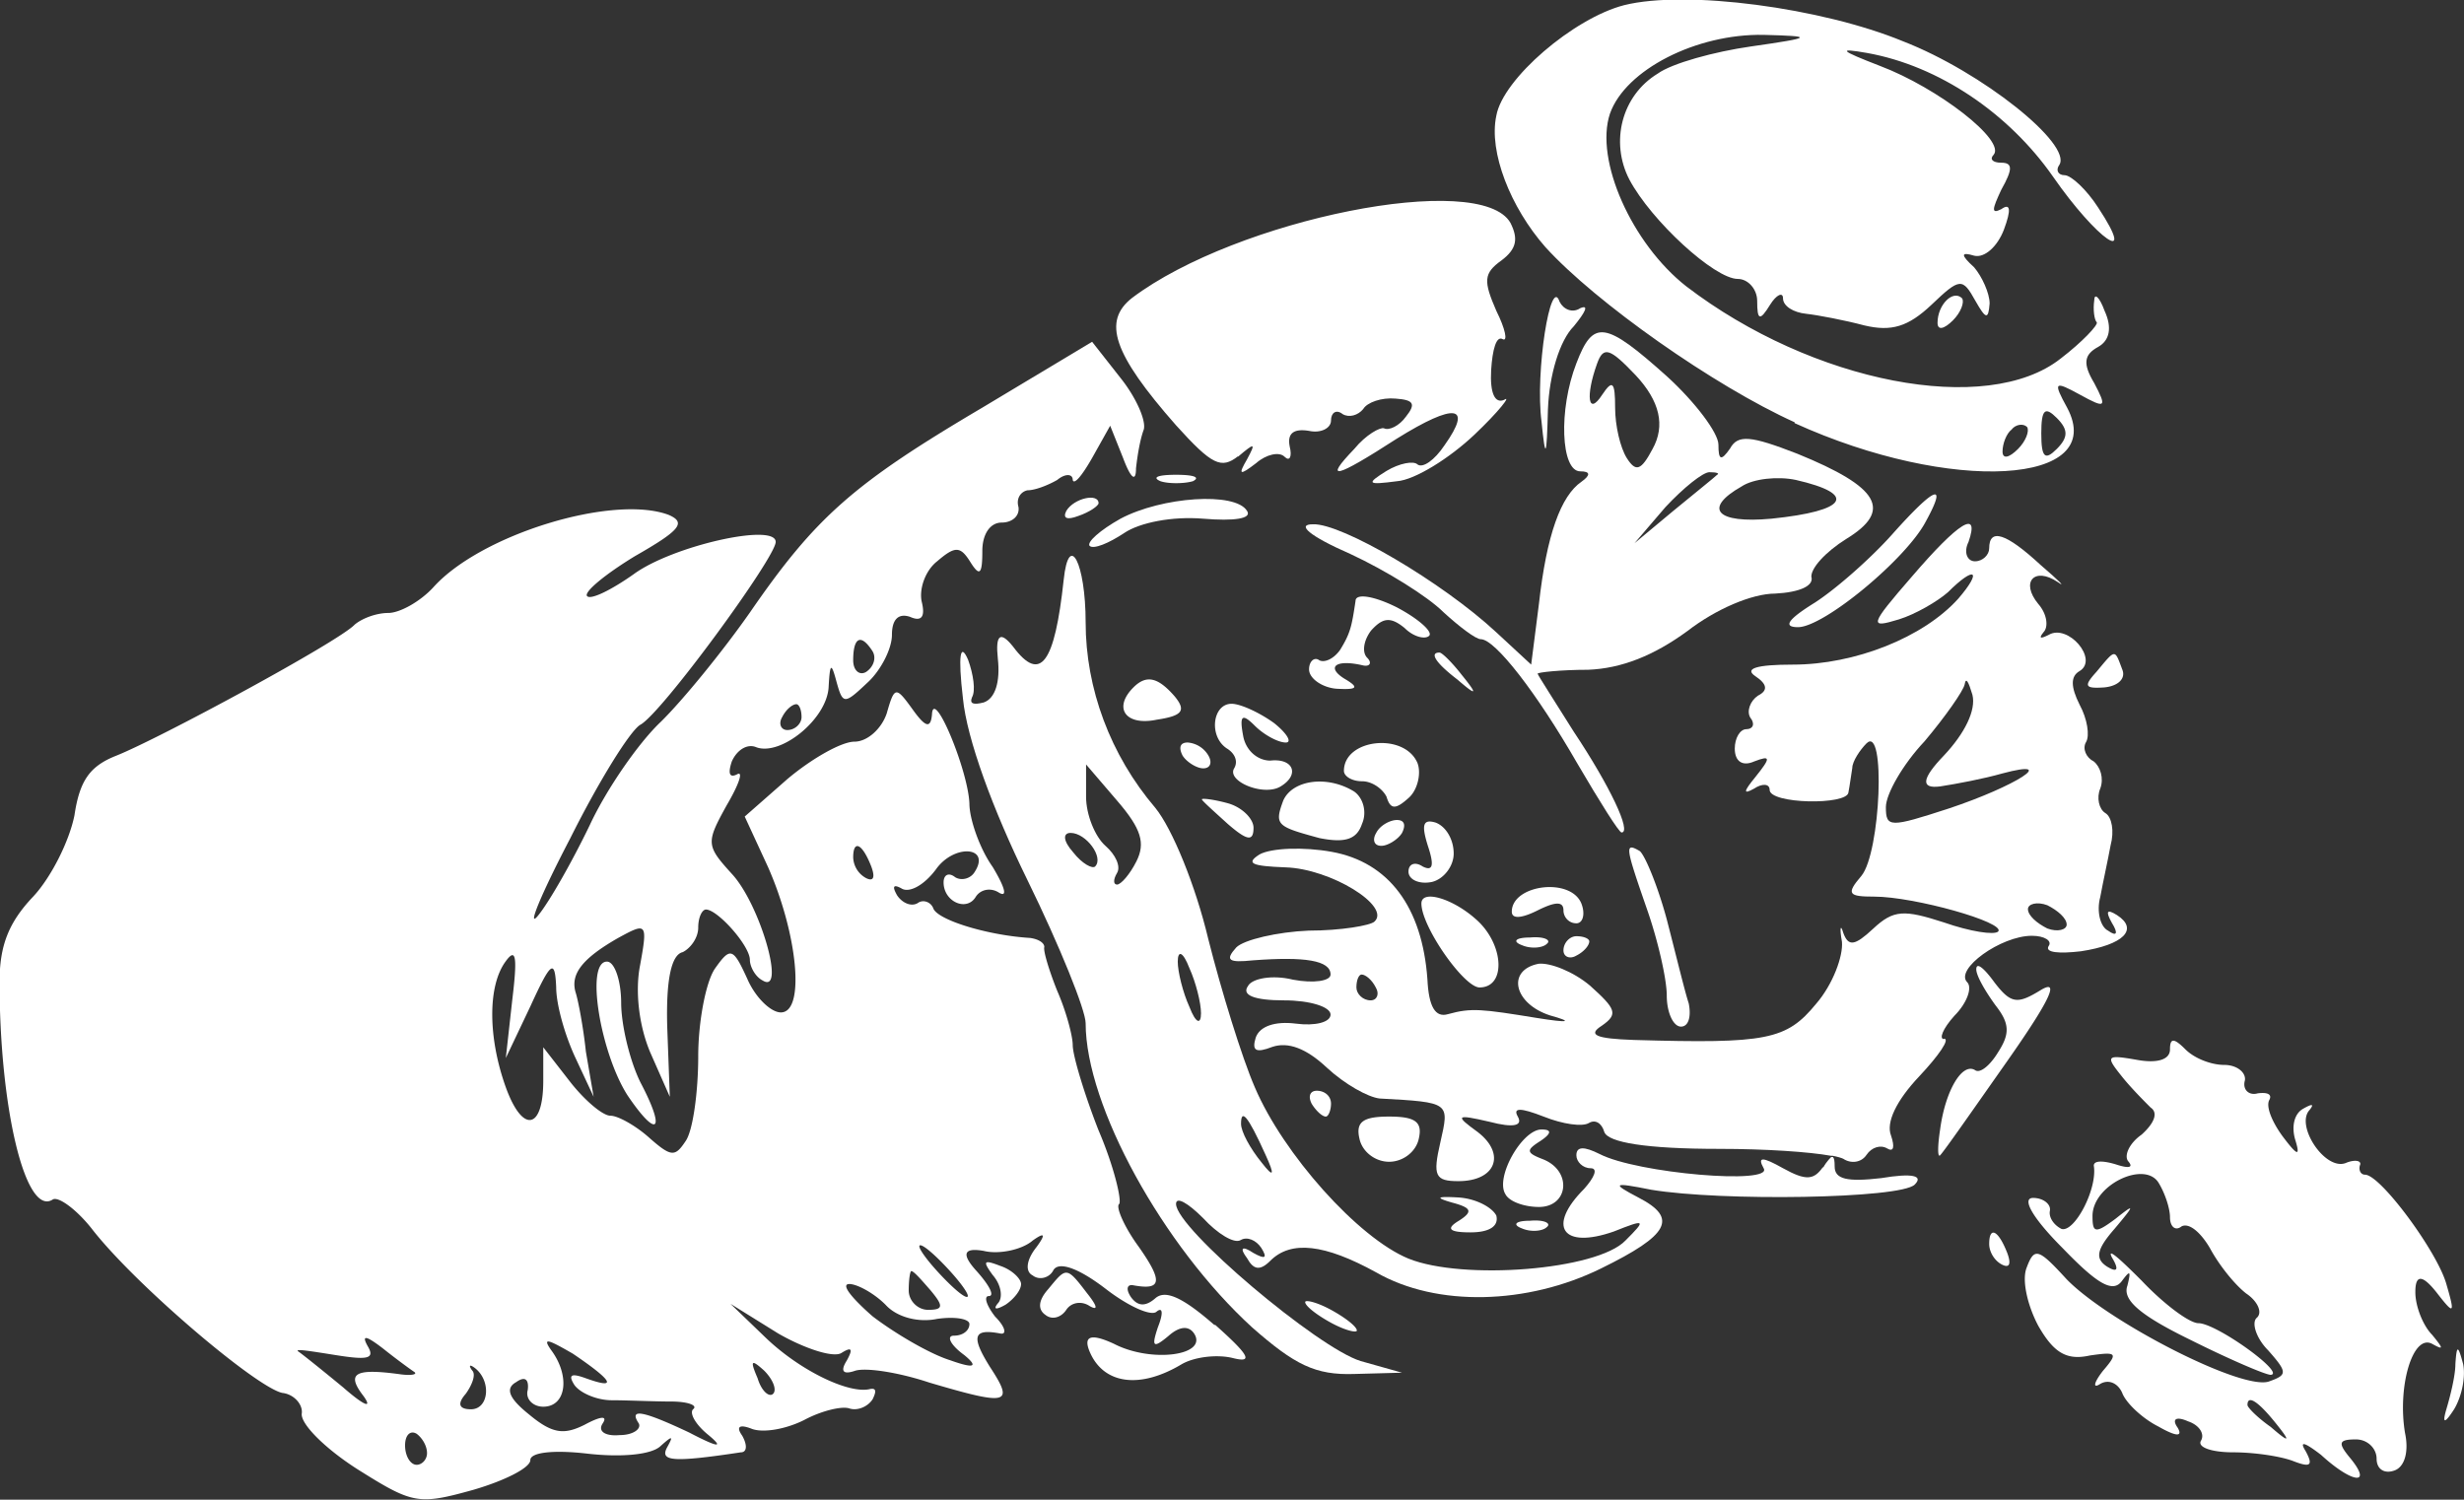 <svg id="a" xmlns="http://www.w3.org/2000/svg" viewBox="0 0 57.24 34.84"><rect x="0" y="0" width="57.24" height="34.84" fill="#333333" stroke="none"/><defs><style>.b{fill:#fff}</style></defs><path class="b" d="M57.04 31.69c0 .27-.12.75-.21 1.05q-.15.51.18 0c.18-.3.27-.75.21-1.05-.12-.45-.15-.45-.18 0ZM30.32 30.25c0 .09.27.3.6.48s.6.24.6.18c0-.09-.27-.3-.6-.48s-.6-.24-.6-.18ZM25.25 30.04c-.48-.63-.48-.6-.9-.09-.24.27-.24.48-.06.6.15.12.36.06.48-.12s.36-.21.54-.09c.21.12.18 0-.06-.3ZM23.24 29.41c-.39-.15-.42-.12-.18.21.21.24.24.54.12.66-.12.15-.03.15.18.03.18-.12.36-.33.36-.48 0-.12-.21-.33-.48-.42ZM46.21 28.9c0 .18.12.39.3.48.18.09.21-.03.12-.27-.21-.54-.42-.63-.42-.21ZM35.36 28.54c.21.09.48.06.57-.03.12-.09-.06-.18-.39-.15-.33 0-.42.09-.18.18ZM33.89 28.36c-.3.18-.24.27.27.27.45 0 .66-.15.6-.39-.09-.18-.45-.39-.87-.42-.51-.03-.57 0-.15.12.45.12.48.21.15.42ZM35.78 26.51c.27-.18.27-.27.03-.27-.45 0-1.08 1.11-.84 1.5.09.18.45.3.78.3.69 0 .78-.84.09-1.11-.39-.15-.39-.21-.06-.42ZM32.27 26.99c.33 0 .63-.24.69-.54.09-.39-.09-.51-.69-.51s-.78.12-.69.51c.06.3.36.54.69.54ZM30.8 25.94c.06 0 .12-.15.12-.3 0-.18-.15-.3-.33-.3-.15 0-.21.12-.12.3.09.15.24.3.33.3ZM56.11 30.01q0-.6.48 0c.42.54.45.54.24-.18-.21-.75-1.53-2.54-1.89-2.54-.09 0-.15-.09-.12-.21.06-.12-.12-.15-.33-.06-.48.18-1.17-.87-.84-1.23.12-.15.06-.15-.15-.03s-.27.42-.18.72c.12.39.06.39-.3-.09-.24-.33-.39-.69-.3-.84.06-.12-.03-.18-.27-.15-.21.06-.36-.09-.3-.3.03-.18-.18-.36-.48-.36s-.69-.15-.9-.36c-.27-.27-.36-.27-.36 0 0 .24-.3.33-.78.24-.69-.12-.72-.09-.36.36.21.27.54.6.69.75.18.12.09.36-.21.63-.3.21-.42.51-.3.63.12.15-.03.15-.3.06-.3-.09-.51-.09-.51.03.09.54-.45 1.56-.75 1.47-.18-.09-.3-.27-.27-.42.03-.15-.15-.3-.39-.3-.27 0-.03.45.69 1.17.81.84 1.17 1.05 1.38.75.18-.24.21-.24.12.12-.12.33.3.69 1.47 1.26.9.45 1.74.81 1.86.81.36-.03-1.26-1.2-1.68-1.2-.21 0-.81-.45-1.32-.99-.51-.51-.81-.78-.69-.54.18.3.12.36-.12.21-.27-.18-.24-.39.18-.87.48-.57.48-.6.03-.24-.48.36-.54.33-.54-.06 0-.72 1.2-1.29 1.53-.78.15.24.27.6.27.81s.12.33.27.21c.18-.09.45.15.66.51.21.39.57.84.84 1.05.27.18.39.45.24.57-.12.12 0 .48.27.75.45.51.45.57.03.72-.6.24-3.75-1.38-4.71-2.37-.66-.72-.75-.75-.93-.27-.12.3.03.9.27 1.35.36.63.66.81 1.2.69.63-.09.66-.06.3.36-.21.27-.24.42-.06.3.21-.12.42 0 .51.21.09.24.48.6.84.78.42.24.57.24.45.03-.15-.21-.03-.27.24-.15.27.09.39.3.3.45-.09.15.24.27.75.27.48 0 1.11.09 1.41.21.39.15.45.09.27-.24-.15-.24-.03-.21.36.09.72.66 1.2.72.69.09-.3-.36-.3-.45.12-.45.27 0 .48.21.48.45s.18.36.42.27.33-.45.24-.87c-.18-1.08.18-2.31.63-2.07.27.15.27.12 0-.21-.21-.21-.39-.66-.39-.99Zm-3.36 3.14c-.3-.21-.54-.45-.54-.51 0-.24.24-.09.63.39s.36.51-.09.12ZM47.41 23c-.54.33-.69.33-1.08-.18-.24-.33-.42-.48-.42-.3 0 .15.21.51.45.84.33.42.33.66.06 1.08-.18.3-.42.51-.54.42-.3-.18-.69.48-.81 1.38-.06.39-.06.66 0 .6.09-.09.78-1.08 1.56-2.19.99-1.41 1.23-1.92.78-1.65ZM14.43 23.3c0-.51-.15-.96-.33-.96-.51 0-.15 2.13.48 3.11.69 1.02.9.84.3-.3-.24-.48-.45-1.32-.45-1.86ZM36.62 22.2c.18-.09.3-.24.3-.33 0-.06-.12-.12-.3-.12-.15 0-.3.15-.3.33 0 .15.15.21.3.12ZM35.36 21.96c.21.09.48.06.57-.03.12-.09-.06-.18-.39-.15-.33 0-.42.09-.18.18ZM34.37 22.94c.63 0 .57-1.02-.09-1.59-.54-.48-1.26-.69-1.26-.36 0 .54.99 1.95 1.35 1.95ZM36.32 21.15c0 .15.12.3.3.3.15 0 .21-.21.12-.45-.24-.63-1.62-.45-1.62.18 0 .18.24.15.6-.03.42-.21.6-.21.6 0ZM38.09 19.77c-.36-.21-.33-.09.18 1.38.24.69.45 1.59.45 1.98s.15.72.33.72.24-.24.18-.54c-.09-.27-.3-1.14-.51-1.95-.21-.78-.51-1.5-.63-1.59ZM33.26 20.49c.27-.06.51-.36.51-.66 0-.33-.18-.63-.42-.72-.3-.09-.33.06-.18.54.15.45.12.6-.12.48-.18-.12-.33-.06-.33.12s.24.3.54.24ZM32.09 19.65c.15 0 .39-.15.48-.3.09-.18.06-.3-.12-.3-.15 0-.39.12-.48.3-.09.15-.06.3.12.3ZM28.52 19.14c.45.39.6.42.6.09 0-.21-.27-.48-.6-.57-.33-.09-.6-.12-.6-.09s.27.27.6.57ZM30.65 19.47c.6.12.87.03.99-.33.12-.27.03-.6-.18-.75-.63-.39-1.44-.27-1.65.21-.21.57-.15.6.84.87ZM32.93 17.73c-.3-.72-1.71-.57-1.71.18 0 .12.18.24.42.24s.48.18.57.36c.09.3.21.3.51.03.21-.18.3-.57.21-.81ZM27.95 17.85c.18 0 .21-.15.12-.3a.612.612 0 0 0-.48-.3c-.18 0-.21.12-.12.3.09.15.33.3.48.3ZM29.75 18.27c.45-.27.3-.66-.24-.6-.3 0-.57-.24-.63-.57-.09-.48-.03-.54.27-.24.21.21.54.39.72.39.15 0 .03-.21-.27-.45-.33-.24-.78-.45-.99-.45-.45 0-.54.78-.09 1.05.18.12.24.3.15.45-.18.3.69.66 1.08.42ZM26.33 15.97c-.48.48-.18.9.54.75.6-.09.69-.21.42-.54-.39-.45-.66-.51-.96-.21ZM48.7 15.61c-.3.33-.27.39.18.36.33-.03.51-.21.42-.42-.18-.48-.15-.48-.6.06ZM33.86 15.79c.45.39.48.36.09-.12-.21-.27-.45-.51-.51-.51-.24 0-.09.24.42.63ZM32.63 14.59c.21.21.48.27.57.18.09-.09-.24-.39-.75-.66-.54-.27-.96-.33-.96-.15-.09.6-.12.75-.36 1.14-.15.21-.36.3-.48.24-.12-.09-.24.03-.24.21 0 .21.3.42.63.45.51.03.54-.03.18-.24-.42-.27-.18-.45.45-.3.15.03.21-.06.09-.18s-.09-.39.09-.63c.27-.3.45-.33.78-.06Z"/><path class="b" d="M42.35 27.11c-.21.3-.39.33-.93.03-.48-.27-.6-.27-.45 0 .24.39-2.94.12-3.81-.33-.36-.18-.54-.18-.54.03 0 .15.15.3.33.3s.09.21-.15.48c-.87.87-.51 1.41.69.99.75-.3.75-.27.27.21-.66.69-3.78.93-5.04.42-1.17-.48-2.91-2.43-3.57-3.98-.3-.69-.78-2.25-1.08-3.44-.3-1.26-.84-2.57-1.23-3.05-1.05-1.23-1.62-2.78-1.62-4.31 0-1.38-.39-2.13-.51-.99-.21 1.95-.54 2.4-1.17 1.56q-.45-.57-.36.27c.06.54-.06.93-.33 1.02-.24.06-.33.03-.27-.12.09-.15.03-.54-.09-.87-.18-.42-.24-.12-.12.9.09.93.69 2.57 1.5 4.22.75 1.53 1.35 3.02 1.35 3.32 0 1.92 1.8 5.18 3.87 7.07.99.87 1.47 1.11 2.37 1.08l1.11-.03-.96-.27c-.99-.3-4.29-3.08-4.29-3.65 0-.18.27-.03.63.33.33.36.72.6.87.51.15-.09.36 0 .48.18.15.24.09.27-.18.12-.27-.18-.33-.12-.15.12.15.27.3.3.54.06.48-.48 1.26-.39 2.46.27 1.41.81 3.51.75 5.22-.09 1.59-.78 1.8-1.17.87-1.65-.63-.33-.6-.36.3-.18 1.62.27 5.79.21 6.12-.12.21-.21-.06-.27-.78-.15-.78.09-1.08.03-1.08-.27 0-.13-.01-.19-.04-.22h-.04s-.1.09-.19.25Zm-16.91-6.98c-.06.06-.3-.06-.51-.33-.24-.27-.24-.45-.06-.45.36 0 .78.57.57.78Zm.96-.12c-.15.3-.36.54-.45.54s-.09-.12 0-.27c.09-.15-.03-.42-.27-.63-.24-.21-.45-.72-.45-1.14v-.75l.72.84c.57.66.66.99.45 1.41Zm1.23 3.38c-.15-.33-.27-.81-.27-1.05 0-.27.12-.24.27.15.15.33.27.81.27 1.05 0 .27-.12.24-.27-.15Zm1.68 3.62c-.27-.33-.48-.72-.48-.9 0-.36.15-.21.57.72q.33.72-.09.18Z"/><path class="b" d="M45.16 24.14c-.12 0-.03-.24.24-.54.3-.3.42-.66.3-.78-.3-.3.78-1.08 1.5-1.08.3 0 .48.12.39.24-.09.15.24.18.75.12.99-.15 1.35-.51.84-.84-.24-.15-.27-.09-.12.18.15.24.12.33-.09.18-.18-.09-.27-.45-.18-.78.06-.33.18-.87.24-1.2.09-.33.03-.66-.12-.75-.15-.09-.21-.36-.12-.57.09-.24 0-.51-.15-.63-.18-.09-.27-.3-.18-.45.09-.15.03-.54-.15-.87-.21-.42-.21-.66 0-.78.45-.27-.27-1.11-.72-.84-.18.09-.24.09-.12-.06.12-.12.09-.42-.12-.66-.42-.51-.09-.87.45-.51.21.15.03-.03-.39-.39-.81-.75-1.2-.87-1.2-.39 0 .15-.15.3-.33.3s-.27-.21-.15-.45c.27-.78-.24-.45-1.32.81-.99 1.14-.99 1.2-.3.99.39-.12.9-.42 1.14-.63.63-.63.81-.51.24.15-.81.9-2.4 1.53-3.84 1.53-.84 0-1.14.09-.87.27.27.18.3.33.06.45-.18.12-.27.36-.18.51.12.15.06.27-.09.27s-.27.21-.27.45c0 .3.18.42.45.3.39-.15.39-.09.03.36-.27.33-.3.42-.03.27.18-.12.36-.12.36.03 0 .33 1.8.36 1.83.06.03-.15.06-.39.09-.57 0-.15.18-.42.33-.57.45-.45.33 2.54-.12 3.08-.36.42-.3.48.3.48.93 0 3.06.6 2.88.81-.09.09-.66 0-1.26-.21-.93-.3-1.17-.3-1.65.15-.42.39-.57.42-.69.09-.06-.21-.09-.12-.03.21.03.33-.21.99-.6 1.44-.69.84-1.14.93-4.23.84-.9-.03-1.08-.12-.75-.33.39-.27.33-.39-.27-.93-.39-.33-.93-.54-1.2-.51-.75.15-.57.93.27 1.2.54.15.45.18-.3.06-1.29-.21-1.53-.24-2.07-.09-.3.09-.45-.18-.48-.81-.12-1.68-.9-2.72-2.22-2.96-.66-.12-1.41-.09-1.68.06-.33.21-.18.27.6.3 1.05.03 2.46.9 2.07 1.26-.09.09-.78.21-1.53.21-.72.03-1.5.21-1.68.39-.27.3-.18.36.39.3 1.2-.09 1.8 0 1.8.33 0 .15-.39.21-.87.12-.48-.12-.96-.03-1.05.15-.15.21.15.33.84.33.6 0 1.08.15 1.08.33s-.36.27-.81.21c-.48-.06-.84.06-.93.33-.09.3 0 .36.39.21.36-.12.78.03 1.26.48.42.39.96.69 1.23.72 1.65.09 1.62.09 1.41 1.02-.18.78-.12.9.42.9.87 0 1.11-.63.45-1.14-.54-.39-.51-.42.27-.24.57.15.78.09.66-.12s.06-.21.6 0c.45.18.9.24 1.05.15.15-.09.3 0 .36.21.09.24.96.39 2.67.39 1.08 0 2.1.07 2.59.16h.04c.11.02.21.05.25.07.18.12.42.09.54-.09.12-.18.33-.24.48-.15.15.09.18-.03.09-.3-.12-.3.12-.81.66-1.38.45-.48.72-.87.57-.87Zm2.4-3.11c.24.12.45.3.45.45 0 .12-.21.18-.45.09-.24-.12-.45-.3-.45-.45 0-.12.21-.18.45-.09Zm-2.28-2.25c-1.38.45-1.47.45-1.47-.03 0-.3.39-.99.9-1.53.48-.57.9-1.17.93-1.32.03-.18.09-.06.18.24.09.36-.18.9-.66 1.41q-.78.81-.09.72c.39-.06 1.02-.18 1.44-.3 1.35-.36.3.3-1.23.81Zm-13.44 4.46c-.18 0-.33-.15-.33-.3 0-.18.06-.3.12-.3.09 0 .24.12.33.3.09.15.03.3-.12.3ZM28.97 11.87c-.27-.45-1.98-.33-2.94.18-.48.27-.78.54-.72.63.09.09.45-.06.81-.3.36-.24 1.11-.39 1.83-.33s1.14 0 1.02-.18ZM25.52 11.69c0-.24-.57-.12-.75.18-.09.18.03.21.27.12.27-.09.48-.24.48-.3Z"/><path class="b" d="M44.74 12.11c.51-.93.21-.81-.78.3-.48.54-1.29 1.26-1.8 1.59-.63.39-.75.57-.39.57.6 0 2.52-1.59 2.97-2.46ZM27.71 11.18c.18-.09.03-.15-.39-.15s-.57.06-.36.15c.18.06.54.06.75 0ZM28.22 30.79c-.72-.63-1.14-.84-1.38-.63-.24.21-.42.18-.57-.03-.12-.18-.09-.3.06-.27.66.12.69-.09.12-.9-.33-.45-.54-.93-.45-.99.06-.09-.12-.87-.48-1.71-.33-.84-.6-1.74-.6-1.98 0-.21-.15-.78-.36-1.26-.18-.45-.33-.93-.3-1.02 0-.09-.12-.18-.33-.21-.99-.06-2.16-.42-2.25-.69-.06-.15-.24-.21-.36-.12-.15.09-.36 0-.48-.18-.12-.21-.09-.27.12-.15.18.09.51-.09.78-.45.42-.6 1.29-.54.9.06-.09.15-.3.21-.45.12-.15-.12-.27-.06-.27.12 0 .45.54.69.75.33.12-.18.36-.21.54-.09.21.12.12-.15-.15-.6-.3-.42-.54-1.11-.54-1.47-.03-.78-.84-2.72-.87-2.07-.03.33-.15.3-.45-.12-.39-.54-.42-.54-.6.09-.12.36-.45.66-.75.66s-.99.39-1.56.87l-.99.87.54 1.17c.69 1.56.87 3.38.3 3.38-.24 0-.6-.36-.78-.78-.33-.72-.39-.75-.75-.24-.21.3-.39 1.23-.39 2.04s-.12 1.74-.3 1.98c-.24.36-.33.36-.84-.09-.3-.27-.72-.51-.9-.51s-.6-.36-.93-.78l-.63-.81v.78c0 1.14-.48 1.23-.87.15-.42-1.17-.42-2.37 0-2.93.24-.33.27-.09.15.9l-.15 1.35.57-1.2c.48-1.05.57-1.11.6-.45 0 .42.21 1.14.45 1.65l.42.9-.18-1.05c-.06-.57-.18-1.2-.24-1.38-.12-.42.15-.78.99-1.26.66-.36.69-.36.51.63-.12.6-.03 1.41.24 2.04l.45 1.02-.06-1.62c-.03-1.08.09-1.68.36-1.74.18-.09.36-.33.36-.57s.09-.42.18-.42c.27 0 1.02.84 1.02 1.17 0 .15.12.39.3.48.54.33-.06-1.77-.72-2.48-.6-.66-.6-.72-.12-1.59.3-.51.39-.81.24-.72-.18.09-.21-.03-.12-.3.12-.27.36-.42.57-.33.57.21 1.65-.66 1.68-1.41.03-.54.06-.57.18-.12.15.54.18.54.72.03.3-.27.57-.78.57-1.11 0-.36.15-.51.42-.42.27.12.36 0 .27-.36-.06-.3.09-.72.36-.93.42-.36.54-.36.78.03.21.33.27.27.27-.27 0-.39.18-.66.45-.66.24 0 .42-.15.39-.36-.06-.21.06-.36.21-.39.18 0 .48-.12.69-.24.18-.15.36-.15.36 0 .03.12.21-.09.45-.51l.42-.75.3.75c.18.48.3.57.3.24.03-.27.09-.66.18-.9.06-.21-.18-.75-.54-1.2l-.66-.84-2.55 1.53c-3 1.77-3.87 2.54-5.4 4.76-.63.9-1.56 2.04-2.07 2.54-.51.48-1.26 1.56-1.65 2.4-.39.81-.93 1.77-1.2 2.1-.27.33.06-.48.75-1.8.66-1.32 1.38-2.48 1.62-2.63.48-.24 3.15-3.89 3.15-4.25 0-.45-2.4.09-3.3.75-.51.36-.99.6-1.08.51-.09-.09.42-.51 1.11-.93 1.05-.6 1.2-.78.78-.96-1.29-.48-4.35.45-5.46 1.68-.3.33-.78.6-1.05.6s-.6.12-.78.27c-.36.39-4.56 2.66-5.55 3.05-.6.24-.84.57-.96 1.38-.12.6-.54 1.44-.96 1.89-.57.6-.78 1.14-.78 1.98 0 2.93.6 5.45 1.23 5.06.12-.09.54.21.9.66.99 1.29 3.84 3.71 4.44 3.83.27.03.48.27.45.48-.03.24.54.81 1.29 1.29 1.29.81 1.41.84 2.7.48.72-.21 1.32-.51 1.32-.69s.54-.24 1.32-.15 1.5.03 1.71-.18c.27-.24.3-.24.15.03-.18.33.12.36 1.71.12.15 0 .15-.18.03-.39-.15-.21-.06-.27.24-.15.27.09.78 0 1.2-.21.39-.21.87-.33 1.05-.27s.42-.03.54-.21c.09-.18.09-.27-.06-.24-.48.12-1.62-.42-2.43-1.2l-.81-.78 1.11.69c.63.36 1.29.57 1.47.45.24-.15.27-.09.12.18-.15.24-.09.33.18.24.24-.09 1.02.03 1.74.27 1.83.54 1.98.51 1.41-.36-.45-.72-.39-.9.24-.78.15.03.12-.15-.12-.39-.21-.27-.27-.48-.15-.48.15 0 0-.27-.3-.6q-.51-.57.18-.45c.36.09.9-.03 1.14-.24q.42-.3.09.15c-.24.3-.27.57-.09.66.15.12.39.06.48-.12.12-.21.57-.06 1.2.42.54.42 1.08.66 1.2.54.15-.12.15.06.03.36-.15.45-.12.51.24.21.27-.24.48-.24.6-.06.33.51-.99.69-1.86.24q-.84-.39-.54.24c.33.69 1.14.81 2.1.24.3-.18.84-.24 1.2-.15.48.12.39-.06-.42-.78Zm-7.95-15.66c.09.15.03.36-.15.48-.15.09-.3-.03-.3-.27 0-.54.18-.63.45-.21Zm-2.1 1.53c.09-.18.24-.3.33-.3.06 0 .12.12.12.3 0 .15-.15.3-.33.3-.15 0-.21-.15-.12-.3ZM8.45 32.44c.21.3 0 .21-.48-.21-.51-.42-.96-.78-1.05-.84-.06-.06.3 0 .87.09.75.12.93.09.75-.21-.15-.27-.03-.24.36.06.3.24.63.48.72.54.09.06-.06.09-.3.06-1.08-.15-1.29-.03-.87.51Zm1.23 1.59c-.15 0-.27-.21-.27-.45s.12-.36.27-.27c.12.09.24.27.24.45 0 .15-.12.27-.24.27Zm1.26-1.29c-.27 0-.33-.12-.12-.36.15-.21.24-.45.15-.54-.09-.12-.06-.15.06-.06.39.3.33.96-.09.96Zm5.07.54c-1.08-.51-1.41-.57-1.17-.21.06.12-.12.27-.45.27-.33.03-.51-.09-.39-.27.12-.18-.03-.18-.42.03-.48.24-.75.21-1.29-.24-.45-.36-.57-.6-.3-.75.21-.15.3-.06.27.18-.06.21.12.39.36.39.54 0 .63-.72.18-1.32-.21-.3-.06-.24.51.09.93.63 1.05.84.3.57-.33-.12-.42-.09-.27.15.12.18.51.36.87.36s.99.03 1.38.03.63.09.51.18c-.09.09.06.36.36.6.36.3.24.3-.45-.06Zm1.74-1.44c.21.21.3.45.21.54-.09.09-.27-.06-.36-.36-.18-.42-.15-.45.15-.18Zm3.42-2.31c.06 0 .24.21.45.45.3.36.3.45-.06.45-.24 0-.45-.21-.45-.45s.03-.45.06-.45Zm-.93-9.4c.09.24.06.36-.12.27a.57.57 0 0 1-.3-.48c0-.42.21-.33.42.21Zm2.16 11.35q.51.42-.33.12c-.48-.15-1.29-.63-1.8-1.02-.48-.42-.75-.75-.54-.75.18 0 .57.21.84.48.27.3.78.42 1.2.33.42-.06.75 0 .75.12 0 .15-.15.27-.36.27-.18 0-.09.21.24.45Zm.06-1.35c-.09 0-.39-.27-.69-.6-.3-.33-.48-.6-.39-.6s.39.27.69.6c.3.33.48.6.39.6Z"/><path class="b" d="M42.08 13.42c-.03-.21.33-.6.81-.9 1.08-.66.78-1.2-1.14-1.98-1.08-.42-1.38-.45-1.56-.12-.21.3-.27.27-.27-.09 0-.27-.54-.99-1.2-1.59-1.44-1.29-1.71-1.32-2.1-.3-.42 1.08-.36 2.51.09 2.51.24 0 .24.09.03.24-.48.33-.81 1.23-.99 2.84l-.18 1.41-.81-.75c-1.26-1.17-3.6-2.54-4.26-2.51-.39 0-.09.27.87.69.84.39 1.8.99 2.16 1.35.36.33.75.63.87.63.33 0 1.29 1.23 2.25 2.9.51.87.96 1.59 1.02 1.59.24 0-.27-1.08-1.11-2.34-.45-.72-.84-1.32-.84-1.35s.54-.09 1.17-.09c.78-.03 1.53-.33 2.31-.9.66-.51 1.5-.87 2.04-.87.57-.03.9-.18.84-.39Zm-4.29-2.78c-.15-.24-.27-.75-.27-1.17 0-.6-.06-.66-.3-.3-.33.51-.39.03-.12-.72.15-.42.3-.36.9.27q.84.9.39 1.71c-.27.51-.39.54-.6.21Zm2.1.39c-.06.06-.51.42-1.02.84l-.9.75.72-.84c.42-.45.87-.81 1.02-.81.18 0 .24.03.18.06Zm.57.27c.27-.18.84-.24 1.26-.15 1.44.33 1.2.72-.57.9-1.29.12-1.59-.24-.69-.75ZM45.01 7.5c0 .18.15.15.36-.06.18-.18.27-.42.21-.51-.21-.21-.57.15-.57.57Z"/><path class="b" d="M35.96 9.5c.03-.78.27-1.59.6-1.92.27-.33.36-.51.15-.42-.18.12-.39.03-.48-.15-.21-.63-.57 1.65-.42 2.78.09.9.12.87.15-.3ZM28.76 10.61c.39-.33.42-.33.21.06-.21.36-.18.39.21.09.24-.21.54-.27.66-.15.12.12.18 0 .12-.24-.06-.3.09-.42.45-.36.27.06.51-.06.51-.24s.12-.27.27-.15c.15.09.36.03.48-.12.09-.15.42-.27.75-.24.42.03.48.12.24.42-.15.21-.39.33-.51.27-.09-.03-.42.15-.69.48-.72.75-.45.69.99-.24 1.35-.84 1.77-.78 1.11.15-.24.36-.51.54-.63.45-.09-.09-.42-.03-.72.15-.48.3-.45.33.24.24.42-.03 1.23-.54 1.8-1.08.57-.54.87-.93.69-.81-.21.09-.33-.15-.3-.69.03-.48.12-.81.27-.72.12.06.06-.24-.15-.66-.3-.69-.3-.87.12-1.17.36-.27.39-.51.21-.87-.69-1.23-6.36-.09-8.79 1.74-.69.54-.45 1.29 1.02 2.96.84.93 1.05 1.02 1.44.72ZM41.69 9.83c3.63 1.65 7.29 1.44 6.33-.36-.33-.6-.3-.63.3-.3s.63.3.33-.27c-.27-.45-.24-.66.09-.84.27-.15.33-.45.15-.84-.12-.33-.24-.42-.24-.24-.03.21 0 .45.06.51.03.06-.33.45-.84.84-1.71 1.35-5.76.57-8.7-1.68-1.26-.99-2.13-2.93-1.77-4.01.36-1.02 2.01-1.86 3.57-1.83 1.17.03 1.17.06-.3.27-.84.12-1.83.39-2.16.63-.84.51-1.11 1.59-.66 2.46.51.96 1.98 2.31 2.52 2.31.24 0 .45.24.45.51 0 .45.06.48.3.09.15-.24.3-.3.3-.15 0 .18.24.33.54.36.27.03.9.15 1.35.27.63.15 1.02.03 1.56-.48.66-.63.72-.63 1.02-.09.24.42.3.45.33.06 0-.24-.18-.63-.36-.84-.33-.3-.3-.36 0-.27.24.06.54-.21.69-.6.18-.48.15-.63-.06-.48-.24.12-.21 0 0-.45.27-.48.27-.63 0-.63-.21 0-.27-.09-.18-.18.3-.33-1.29-1.56-2.64-2.07-.93-.36-.99-.42-.3-.3 1.68.3 3.3 1.41 4.32 2.87 1.02 1.47 1.98 2.13 1.05.72-.27-.42-.63-.75-.78-.75s-.21-.12-.12-.24c.3-.48-1.8-2.16-3.63-2.87-1.89-.78-5.04-1.2-6.48-.84-1.17.3-2.82 1.71-2.97 2.57-.18.84.33 2.13 1.14 3.05 1.17 1.29 3.93 3.23 5.79 4.07Zm6.09-.12c.27.27.27.45 0 .72-.27.27-.36.21-.36-.36s.09-.63.36-.36Zm-1.05.27c.09-.12.27-.15.36-.06.06.09-.03.33-.21.51-.21.21-.36.24-.36.06s.09-.42.21-.51Z"/></svg>